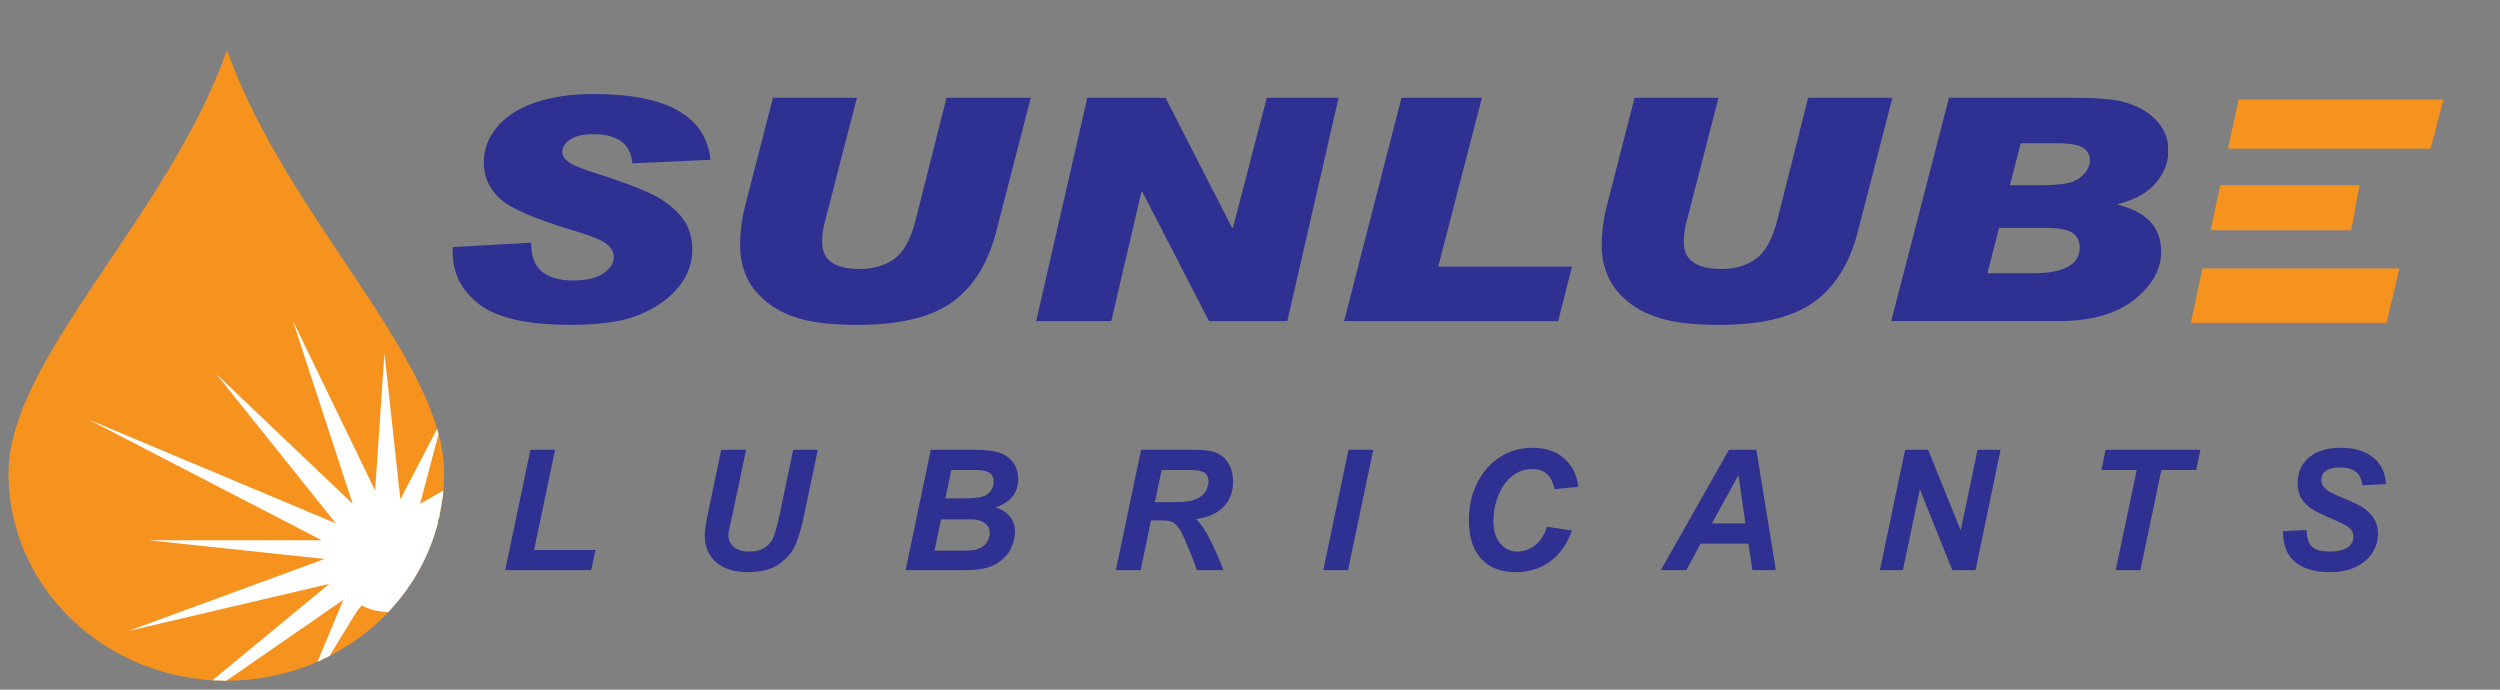 <svg xmlns="http://www.w3.org/2000/svg" xmlns:xlink="http://www.w3.org/1999/xlink" width="783" zoomAndPan="magnify" viewBox="0 0 587.25 162" height="216" preserveAspectRatio="xMidYMid meet" version="1.2"><rect x="0" y="0" width="587.25" height="162" fill="#808080" stroke="none"/><defs><clipPath id="0ba6054db7"><path d="M 1.992 11.789 L 104.719 11.789 L 104.719 159.906 L 1.992 159.906 Z M 1.992 11.789 "/></clipPath><clipPath id="926a0e242e"><path d="M 53.328 11.793 C 67.344 51.238 104.34 84.355 104.34 111.234 C 104.34 138.121 81.422 159.902 53.184 159.902 C 24.906 159.898 1.996 138.117 1.996 111.234 C 1.996 84.355 39.309 51.238 53.328 11.793 "/></clipPath><clipPath id="2e24fca460"><path d="M 0.992 0.789 L 103.508 0.789 L 103.508 148.906 L 0.992 148.906 Z M 0.992 0.789 "/></clipPath><clipPath id="96c1f07e5a"><path d="M 52.328 0.793 C 66.344 40.238 103.34 73.355 103.34 100.234 C 103.34 127.121 80.422 148.902 52.184 148.902 C 23.906 148.898 0.996 127.117 0.996 100.234 C 0.996 73.355 38.309 40.238 52.328 0.793 "/></clipPath><clipPath id="e17b2dde38"><rect x="0" width="104" y="0" height="149"/></clipPath><clipPath id="ffff25fa88"><path d="M 20.305 75.098 L 104.32 75.098 L 104.32 159.906 L 20.305 159.906 Z M 20.305 75.098 "/></clipPath><clipPath id="a2e9d18be4"><path d="M 102.762 122.23 L 103.102 121.855 C 103.113 121.809 103.121 121.773 103.137 121.727 L 104.07 116.227 L 104.074 116.113 C 104.117 115.816 104.129 115.512 104.148 115.219 L 98.672 118.352 L 103.012 101.977 C 102.938 101.707 102.879 101.438 102.801 101.168 L 102.691 100.766 C 102.684 100.746 102.684 100.73 102.68 100.727 L 94.078 117.23 C 94.059 117.227 94.047 117.223 94.039 117.223 L 90.309 83.027 L 88.113 115.215 L 68.773 75.293 L 82.836 118.344 L 50.883 87.934 L 78.883 122.938 L 20.664 98.488 L 75.586 126.91 L 34.945 126.91 L 76.25 131.297 L 30.117 148.227 L 77.344 137.148 L 49.906 159.801 C 49.961 159.805 50.02 159.809 50.055 159.809 L 53.184 159.898 L 80.641 140.91 L 74.57 155.449 C 74.617 155.43 74.68 155.398 74.738 155.375 L 77.137 154.234 C 77.219 154.195 77.293 154.164 77.363 154.133 L 83.93 143.422 L 84.984 142.242 C 86.848 143.188 88.945 143.73 91.191 143.789 C 96.836 137.84 100.941 130.551 102.949 122.492 C 102.883 122.398 102.816 122.316 102.758 122.23 "/></clipPath><clipPath id="cdad6f38a3"><path d="M 0.613 0.129 L 84.266 0.129 L 84.266 84.906 L 0.613 84.906 Z M 0.613 0.129 "/></clipPath><clipPath id="86af405c4b"><path d="M 82.762 47.23 L 83.102 46.855 C 83.113 46.809 83.121 46.773 83.137 46.727 L 84.07 41.227 L 84.074 41.113 C 84.117 40.816 84.129 40.512 84.148 40.219 L 78.672 43.352 L 83.012 26.977 C 82.938 26.707 82.879 26.438 82.801 26.168 L 82.691 25.766 C 82.684 25.746 82.684 25.73 82.68 25.727 L 74.078 42.23 C 74.059 42.227 74.047 42.223 74.039 42.223 L 70.309 8.027 L 68.113 40.215 L 48.773 0.293 L 62.836 43.344 L 30.883 12.934 L 58.883 47.938 L 0.664 23.488 L 55.586 51.91 L 14.945 51.91 L 56.25 56.297 L 10.117 73.227 L 57.344 62.148 L 29.906 84.801 C 29.961 84.805 30.02 84.809 30.055 84.809 L 33.184 84.898 L 60.641 65.91 L 54.57 80.449 C 54.617 80.43 54.68 80.398 54.738 80.375 L 57.137 79.234 C 57.219 79.195 57.293 79.164 57.363 79.133 L 63.93 68.422 L 64.984 67.242 C 66.848 68.188 68.945 68.73 71.191 68.789 C 76.836 62.84 80.941 55.551 82.949 47.492 C 82.883 47.398 82.816 47.316 82.758 47.23 "/></clipPath><clipPath id="6748facac5"><rect x="0" width="85" y="0" height="85"/></clipPath><clipPath id="78f63cdc61"><path d="M 413.258 22.488 L 448.266 22.488 L 448.266 33.133 L 413.258 33.133 Z M 413.258 22.488 "/></clipPath><clipPath id="e5b875e1bd"><path d="M 448.246 22.488 L 415.535 22.488 L 413.258 33.094 L 446.297 33.094 Z M 448.246 22.488 "/></clipPath><clipPath id="bf27691236"><path d="M 0.258 0.488 L 35.266 0.488 L 35.266 11.133 L 0.258 11.133 Z M 0.258 0.488 "/></clipPath><clipPath id="53ebd9a47c"><path d="M 35.246 0.488 L 2.535 0.488 L 0.258 11.094 L 33.297 11.094 Z M 35.246 0.488 "/></clipPath><clipPath id="cb5a85a3f0"><rect x="0" width="36" y="0" height="12"/></clipPath><clipPath id="45c6992302"><path d="M 417.371 2.398 L 468 2.398 L 468 13.918 L 417.371 13.918 Z M 417.371 2.398 "/></clipPath><clipPath id="95df3b55e3"><path d="M 465.035 13.621 L 467.961 2.398 L 419.832 2.398 L 417.371 13.918 L 464.961 13.918 Z M 465.035 13.621 "/></clipPath><clipPath id="d5fbd6a3ef"><path d="M 0.371 0.398 L 51 0.398 L 51 11.918 L 0.371 11.918 Z M 0.371 0.398 "/></clipPath><clipPath id="bc6c6c887b"><path d="M 48.035 11.621 L 50.961 0.398 L 2.832 0.398 L 0.371 11.918 L 47.961 11.918 Z M 48.035 11.621 "/></clipPath><clipPath id="0f807e654f"><rect x="0" width="51" y="0" height="12"/></clipPath><clipPath id="ff8ed781a6"><path d="M 0.336 1 L 403.48 1 L 403.48 55.32 L 0.336 55.32 Z M 0.336 1 "/></clipPath><clipPath id="13d544c59d"><path d="M 318.727 1.977 L 311.5 30.648 C 310.344 35.188 308.66 38.242 306.461 39.812 C 304.254 41.402 301.578 42.184 298.434 42.184 C 292.5 42.184 289.523 40.105 289.523 35.949 C 289.523 34.395 289.703 32.918 290.047 31.543 L 297.676 1.977 L 277.965 1.977 L 271.422 27.414 C 270.645 30.398 270.242 33.531 270.242 36.785 C 270.242 39.355 270.758 41.773 271.773 44.016 C 272.773 46.27 274.398 48.27 276.621 50.035 C 278.84 51.805 281.578 53.121 284.832 53.996 C 288.082 54.871 292.418 55.316 297.844 55.316 C 307.637 55.316 315.012 53.555 319.977 50.031 C 324.949 46.492 328.398 41.043 330.336 33.672 L 338.52 1.977 Z M 242.102 1.977 L 223.211 1.977 L 209.73 54.43 L 260.008 54.43 L 263.25 41.625 L 231.828 41.625 Z M 383.469 19.941 C 382.488 21.004 381.199 21.699 379.621 22.031 C 378.027 22.367 375.777 22.52 372.859 22.52 L 366.129 22.52 L 368.652 12.648 L 377.066 12.648 C 380.18 12.648 382.262 13 383.32 13.719 C 384.395 14.43 384.918 15.441 384.918 16.727 C 384.918 17.797 384.43 18.875 383.457 19.941 M 371.387 43.195 L 360.852 43.195 L 363.578 32.523 L 374.312 32.523 C 377.633 32.523 379.828 32.938 380.91 33.762 C 381.988 34.582 382.523 35.699 382.523 37.133 C 382.523 41.164 378.809 43.195 371.387 43.195 M 391.492 27.082 L 391.492 26.941 C 395.629 25.895 398.633 24.191 400.535 21.828 C 402.426 19.477 403.371 16.965 403.371 14.316 C 403.371 12.238 402.77 10.328 401.57 8.574 C 400.363 6.832 398.695 5.434 396.582 4.359 C 394.457 3.305 392.234 2.645 389.938 2.375 C 387.637 2.105 384.707 1.977 381.141 1.977 L 351.812 1.977 L 338.25 54.426 L 377.426 54.426 C 385.207 54.426 391.18 52.742 395.383 49.367 C 399.574 46.008 401.664 42.246 401.664 38.113 C 401.664 32.438 398.277 28.766 391.488 27.078 M 183.605 32.527 L 183.426 32.527 L 167.777 1.977 L 149.41 1.977 L 137.398 54.43 L 155.035 54.43 L 162.137 24.004 L 162.305 24.004 L 178.004 54.43 L 196.387 54.43 L 208.434 1.977 L 191.57 1.977 Z M 109.094 30.648 C 107.945 35.188 106.27 38.242 104.059 39.812 C 101.852 41.402 99.184 42.184 96.035 42.184 C 90.098 42.184 87.133 40.105 87.133 35.949 C 87.133 34.395 87.301 32.918 87.652 31.543 L 95.285 1.977 L 75.57 1.977 L 69.02 27.414 C 68.246 30.398 67.855 33.531 67.855 36.785 C 67.855 39.355 68.363 41.773 69.375 44.016 C 70.383 46.27 72 48.27 74.227 50.035 C 76.449 51.805 79.191 53.121 82.434 53.996 C 85.676 54.871 90.023 55.316 95.441 55.316 C 105.238 55.316 112.613 53.555 117.582 50.031 C 122.555 46.492 126.004 41.043 127.934 33.672 L 136.125 1.977 L 116.336 1.977 Z M 27.961 11.75 C 29.211 10.926 31.004 10.516 33.34 10.516 C 39.078 10.516 42.152 12.797 42.559 17.367 L 60.902 16.539 C 59.809 6.25 50.676 1.086 33.516 1.086 C 28.09 1.086 23.438 1.77 19.559 3.141 C 15.68 4.508 12.723 6.438 10.691 8.91 C 8.66 11.391 7.641 14.129 7.641 17.141 C 7.641 20.426 8.867 23.242 11.332 25.578 C 13.797 27.914 19.68 30.461 28.984 33.234 C 33.047 34.445 35.598 35.508 36.637 36.414 C 37.672 37.32 38.188 38.309 38.188 39.375 C 38.188 40.809 37.371 42.086 35.75 43.203 C 34.121 44.328 31.746 44.887 28.637 44.887 C 25.555 44.887 23.141 44.215 21.391 42.883 C 19.645 41.543 18.777 39.262 18.777 36.012 L 0.336 37.039 L 0.336 38.25 C 0.336 43.25 2.445 47.344 6.656 50.535 C 10.863 53.719 18 55.312 28.062 55.312 C 35.223 55.312 40.734 54.465 44.621 52.754 C 48.496 51.055 51.469 48.883 53.535 46.246 C 55.594 43.605 56.629 40.766 56.629 37.695 C 56.629 34.457 55.68 31.75 53.785 29.578 C 51.879 27.41 49.434 25.637 46.434 24.293 C 43.434 22.922 39.547 21.48 34.766 19.961 C 30.996 18.797 28.605 17.836 27.594 17.086 C 26.586 16.328 26.086 15.547 26.086 14.707 C 26.086 13.555 26.711 12.57 27.965 11.742 "/></clipPath><clipPath id="cd932e6015"><path d="M 0.336 0 L 403.48 0 L 403.48 54.32 L 0.336 54.32 Z M 0.336 0 "/></clipPath><clipPath id="cf472cbde6"><path d="M 318.727 0.977 L 311.5 29.648 C 310.344 34.188 308.66 37.242 306.461 38.812 C 304.254 40.402 301.578 41.184 298.434 41.184 C 292.5 41.184 289.523 39.105 289.523 34.949 C 289.523 33.395 289.703 31.918 290.047 30.543 L 297.676 0.977 L 277.965 0.977 L 271.422 26.414 C 270.645 29.398 270.242 32.531 270.242 35.785 C 270.242 38.355 270.758 40.773 271.773 43.016 C 272.773 45.27 274.398 47.27 276.621 49.035 C 278.84 50.805 281.578 52.121 284.832 52.996 C 288.082 53.871 292.418 54.316 297.844 54.316 C 307.637 54.316 315.012 52.555 319.977 49.031 C 324.949 45.492 328.398 40.043 330.336 32.672 L 338.52 0.977 Z M 242.102 0.977 L 223.211 0.977 L 209.73 53.43 L 260.008 53.43 L 263.25 40.625 L 231.828 40.625 Z M 383.469 18.941 C 382.488 20.004 381.199 20.699 379.621 21.031 C 378.027 21.367 375.777 21.52 372.859 21.52 L 366.129 21.52 L 368.652 11.648 L 377.066 11.648 C 380.18 11.648 382.262 12 383.32 12.719 C 384.395 13.43 384.918 14.441 384.918 15.727 C 384.918 16.797 384.43 17.875 383.457 18.941 M 371.387 42.195 L 360.852 42.195 L 363.578 31.523 L 374.312 31.523 C 377.633 31.523 379.828 31.938 380.91 32.762 C 381.988 33.582 382.523 34.699 382.523 36.133 C 382.523 40.164 378.809 42.195 371.387 42.195 M 391.492 26.082 L 391.492 25.941 C 395.629 24.895 398.633 23.191 400.535 20.828 C 402.426 18.477 403.371 15.965 403.371 13.316 C 403.371 11.238 402.77 9.328 401.57 7.574 C 400.363 5.832 398.695 4.434 396.582 3.359 C 394.457 2.305 392.234 1.645 389.938 1.375 C 387.637 1.105 384.707 0.977 381.141 0.977 L 351.812 0.977 L 338.25 53.426 L 377.426 53.426 C 385.207 53.426 391.18 51.742 395.383 48.367 C 399.574 45.008 401.664 41.246 401.664 37.113 C 401.664 31.438 398.277 27.766 391.488 26.078 M 183.605 31.527 L 183.426 31.527 L 167.777 0.977 L 149.41 0.977 L 137.398 53.43 L 155.035 53.43 L 162.137 23.004 L 162.305 23.004 L 178.004 53.43 L 196.387 53.43 L 208.434 0.977 L 191.57 0.977 Z M 109.094 29.648 C 107.945 34.188 106.27 37.242 104.059 38.812 C 101.852 40.402 99.184 41.184 96.035 41.184 C 90.098 41.184 87.133 39.105 87.133 34.949 C 87.133 33.395 87.301 31.918 87.652 30.543 L 95.285 0.977 L 75.57 0.977 L 69.02 26.414 C 68.246 29.398 67.855 32.531 67.855 35.785 C 67.855 38.355 68.363 40.773 69.375 43.016 C 70.383 45.27 72 47.27 74.227 49.035 C 76.449 50.805 79.191 52.121 82.434 52.996 C 85.676 53.871 90.023 54.316 95.441 54.316 C 105.238 54.316 112.613 52.555 117.582 49.031 C 122.555 45.492 126.004 40.043 127.934 32.672 L 136.125 0.977 L 116.336 0.977 Z M 27.961 10.75 C 29.211 9.926 31.004 9.516 33.34 9.516 C 39.078 9.516 42.152 11.797 42.559 16.367 L 60.902 15.539 C 59.809 5.25 50.676 0.086 33.516 0.086 C 28.09 0.086 23.438 0.77 19.559 2.141 C 15.68 3.508 12.723 5.438 10.691 7.91 C 8.66 10.391 7.641 13.129 7.641 16.141 C 7.641 19.426 8.867 22.242 11.332 24.578 C 13.797 26.914 19.68 29.461 28.984 32.234 C 33.047 33.445 35.598 34.508 36.637 35.414 C 37.672 36.32 38.188 37.309 38.188 38.375 C 38.188 39.809 37.371 41.086 35.75 42.203 C 34.121 43.328 31.746 43.887 28.637 43.887 C 25.555 43.887 23.141 43.215 21.391 41.883 C 19.645 40.543 18.777 38.262 18.777 35.012 L 0.336 36.039 L 0.336 37.25 C 0.336 42.25 2.445 46.344 6.656 49.535 C 10.863 52.719 18 54.312 28.062 54.312 C 35.223 54.312 40.734 53.465 44.621 51.754 C 48.496 50.055 51.469 47.883 53.535 45.246 C 55.594 42.605 56.629 39.766 56.629 36.695 C 56.629 33.457 55.68 30.75 53.785 28.578 C 51.879 26.41 49.434 24.637 46.434 23.293 C 43.434 21.922 39.547 20.48 34.766 18.961 C 30.996 17.797 28.605 16.836 27.594 16.086 C 26.586 15.328 26.086 14.547 26.086 13.707 C 26.086 12.555 26.711 11.57 27.965 10.742 "/></clipPath><clipPath id="fdc2b2b9ef"><rect x="0" width="404" y="0" height="55"/></clipPath><clipPath id="f826c5f61c"><path d="M 408.617 42.066 L 457.66 42.066 L 457.66 54.875 L 408.617 54.875 Z M 408.617 42.066 "/></clipPath><clipPath id="585988129c"><path d="M 408.617 54.828 L 454.605 54.828 L 457.418 42.926 L 457.645 42.066 L 411.355 42.066 Z M 408.617 54.828 "/></clipPath><clipPath id="f717e1b304"><path d="M 0.617 0.066 L 49.66 0.066 L 49.66 12.848 L 0.617 12.848 Z M 0.617 0.066 "/></clipPath><clipPath id="cd2d82cfe5"><path d="M 0.617 12.828 L 46.605 12.828 L 49.418 0.926 L 49.645 0.066 L 3.355 0.066 Z M 0.617 12.828 "/></clipPath><clipPath id="02c7cb0d97"><rect x="0" width="50" y="0" height="13"/></clipPath><clipPath id="4da14b4a37"><path d="M 10 83 L 475.02 83 L 475.02 124.359 L 10 124.359 Z M 10 83 "/></clipPath><clipPath id="67a41fc3be"><rect x="0" width="466" y="0" height="42"/></clipPath><clipPath id="5b4dd5cf6f"><rect x="0" width="476" y="0" height="125"/></clipPath></defs><g id="0e432ffdb4"><g clip-rule="nonzero" clip-path="url(#0ba6054db7)"><g clip-rule="nonzero" clip-path="url(#926a0e242e)"><g transform="matrix(1,0,0,1,1,11)"><g clip-path="url(#e17b2dde38)"><g clip-rule="nonzero" clip-path="url(#2e24fca460)"><g clip-rule="nonzero" clip-path="url(#96c1f07e5a)"><rect x="0" width="104" height="149" y="0" style="fill:#f6921e;fill-opacity:1;stroke:none;"/></g></g></g></g></g></g><g clip-rule="nonzero" clip-path="url(#ffff25fa88)"><g clip-rule="nonzero" clip-path="url(#a2e9d18be4)"><g transform="matrix(1,0,0,1,20,75)"><g clip-path="url(#6748facac5)"><g clip-rule="nonzero" clip-path="url(#cdad6f38a3)"><g clip-rule="nonzero" clip-path="url(#86af405c4b)"><rect x="0" width="85" height="85" y="0" style="fill:#ffffff;fill-opacity:1;stroke:none;"/></g></g></g></g></g></g><g transform="matrix(1,0,0,1,106,21)"><g clip-path="url(#5b4dd5cf6f)"><g clip-rule="nonzero" clip-path="url(#78f63cdc61)"><g clip-rule="nonzero" clip-path="url(#e5b875e1bd)"><g transform="matrix(1,0,0,1,413,22)"><g id="ed24c38192" clip-path="url(#cb5a85a3f0)"><g clip-rule="nonzero" clip-path="url(#bf27691236)"><g clip-rule="nonzero" clip-path="url(#53ebd9a47c)"><path style=" stroke:none;fill-rule:nonzero;fill:#f6921e;fill-opacity:1;" d="M 0.258 0.488 L 35.266 0.488 L 35.266 11.094 L 0.258 11.094 Z M 0.258 0.488 "/></g></g></g></g></g></g><g clip-rule="nonzero" clip-path="url(#45c6992302)"><g clip-rule="nonzero" clip-path="url(#95df3b55e3)"><g transform="matrix(1,0,0,1,417,2)"><g id="b87852429f" clip-path="url(#0f807e654f)"><g clip-rule="nonzero" clip-path="url(#d5fbd6a3ef)"><g clip-rule="nonzero" clip-path="url(#bc6c6c887b)"><path style=" stroke:none;fill-rule:nonzero;fill:#f6921e;fill-opacity:1;" d="M 0.371 0.398 L 50.957 0.398 L 50.957 11.918 L 0.371 11.918 Z M 0.371 0.398 "/></g></g></g></g></g></g><g clip-rule="nonzero" clip-path="url(#ff8ed781a6)"><g clip-rule="nonzero" clip-path="url(#13d544c59d)"><g transform="matrix(1,0,0,1,0,1)"><g id="58b48cbf27" clip-path="url(#fdc2b2b9ef)"><g clip-rule="nonzero" clip-path="url(#cd932e6015)"><g clip-rule="nonzero" clip-path="url(#cf472cbde6)"><path style=" stroke:none;fill-rule:nonzero;fill:#2e3191;fill-opacity:1;" d="M 0.336 0.086 L 403.266 0.086 L 403.266 54.32 L 0.336 54.32 Z M 0.336 0.086 "/></g></g></g></g></g></g><g clip-rule="nonzero" clip-path="url(#f826c5f61c)"><g clip-rule="nonzero" clip-path="url(#585988129c)"><g transform="matrix(1,0,0,1,408,42)"><g id="454353d520" clip-path="url(#02c7cb0d97)"><g clip-rule="nonzero" clip-path="url(#f717e1b304)"><g clip-rule="nonzero" clip-path="url(#cd2d82cfe5)"><path style=" stroke:none;fill-rule:nonzero;fill:#f6921e;fill-opacity:1;" d="M 0.617 0.066 L 49.66 0.066 L 49.66 12.828 L 0.617 12.828 Z M 0.617 0.066 "/></g></g></g></g></g></g><g clip-rule="nonzero" clip-path="url(#4da14b4a37)"><g transform="matrix(1,0,0,1,10,83)"><g id="580ae4c501" clip-path="url(#67a41fc3be)"><g style="fill:#2e3191;fill-opacity:1;"><g transform="translate(0.972, 29.928)"><path style="stroke:none" d="M 8.484 -4.734 L 22.906 -4.734 L 21.906 0 L 1.703 0 L 7.625 -28.266 L 13.422 -28.266 Z M 8.484 -4.734 "/></g></g><g style="fill:#2e3191;fill-opacity:1;"><g transform="translate(45.828, 29.928)"><path style="stroke:none" d="M 10.188 -12.875 C 9.895 -11.582 9.711 -10.789 9.641 -10.5 C 9.523 -10.031 9.438 -9.609 9.375 -9.234 C 9.312 -8.867 9.281 -8.516 9.281 -8.172 C 9.281 -7.066 9.707 -6.156 10.562 -5.438 C 11.414 -4.727 12.609 -4.375 14.141 -4.375 C 15.797 -4.375 17.082 -4.719 18 -5.406 C 18.926 -6.094 19.594 -6.992 20 -8.109 C 20.406 -9.234 20.82 -10.781 21.25 -12.75 L 24.484 -28.266 L 30.281 -28.266 L 27 -12.672 C 26.477 -10.117 25.848 -7.945 25.109 -6.156 C 24.367 -4.363 23.098 -2.812 21.297 -1.5 C 19.492 -0.188 17.016 0.469 13.859 0.469 C 11.672 0.469 9.812 0.102 8.281 -0.625 C 6.758 -1.363 5.617 -2.383 4.859 -3.688 C 4.098 -4.988 3.719 -6.473 3.719 -8.141 C 3.719 -8.742 3.773 -9.426 3.891 -10.188 C 4.004 -10.945 4.113 -11.57 4.219 -12.062 C 4.32 -12.551 4.391 -12.883 4.422 -13.062 L 7.578 -28.266 L 13.422 -28.266 Z M 10.188 -12.875 "/></g></g><g style="fill:#2e3191;fill-opacity:1;"><g transform="translate(95.066, 29.928)"><path style="stroke:none" d="M 24.203 -27.406 C 25.391 -26.926 26.336 -26.156 27.047 -25.094 C 27.754 -24.031 28.109 -22.785 28.109 -21.359 C 28.109 -18.117 26.32 -15.91 22.75 -14.734 C 24.219 -14.305 25.352 -13.586 26.156 -12.578 C 26.957 -11.566 27.359 -10.398 27.359 -9.078 C 27.359 -8.16 27.156 -7.102 26.75 -5.906 C 26.344 -4.707 25.648 -3.66 24.672 -2.766 C 23.617 -1.785 22.406 -1.078 21.031 -0.641 C 19.664 -0.211 17.773 0 15.359 0 L 1.656 0 L 7.578 -28.266 L 18.125 -28.266 C 20.758 -28.266 22.785 -27.977 24.203 -27.406 Z M 11.016 -16.859 L 15.797 -16.859 C 17.816 -16.859 19.289 -17.055 20.219 -17.453 C 20.82 -17.711 21.328 -18.141 21.734 -18.734 C 22.141 -19.328 22.344 -19.992 22.344 -20.734 C 22.344 -21.734 22.004 -22.445 21.328 -22.875 C 20.66 -23.312 19.578 -23.531 18.078 -23.531 L 12.391 -23.531 Z M 8.453 -4.578 L 14.812 -4.578 C 16.258 -4.578 17.273 -4.633 17.859 -4.75 C 18.453 -4.875 19.023 -5.094 19.578 -5.406 C 20.129 -5.75 20.57 -6.219 20.906 -6.812 C 21.238 -7.406 21.406 -8.004 21.406 -8.609 C 21.406 -9.742 21.016 -10.578 20.234 -11.109 C 19.461 -11.648 18.406 -11.922 17.062 -11.922 L 9.984 -11.922 Z M 8.453 -4.578 "/></g></g><g style="fill:#2e3191;fill-opacity:1;"><g transform="translate(144.304, 29.928)"><path style="stroke:none" d="M 26.141 -27.203 C 27.086 -26.68 27.859 -25.863 28.453 -24.75 C 29.047 -23.645 29.344 -22.316 29.344 -20.766 C 29.344 -18.398 28.609 -16.445 27.141 -14.906 C 25.68 -13.363 23.52 -12.395 20.656 -12 C 21.57 -11.133 22.531 -9.789 23.531 -7.969 C 24.531 -6.156 25.719 -3.5 27.094 0 L 20.844 0 C 20.375 -1.5 19.398 -3.961 17.922 -7.391 C 17.422 -8.598 16.922 -9.508 16.422 -10.125 C 15.922 -10.75 15.406 -11.164 14.875 -11.375 C 14.352 -11.582 13.711 -11.688 12.953 -11.688 L 10.062 -11.688 L 7.625 0 L 1.812 0 L 7.734 -28.266 L 20.609 -28.266 C 21.816 -28.266 22.844 -28.191 23.688 -28.047 C 24.531 -27.91 25.348 -27.629 26.141 -27.203 Z M 10.984 -15.984 L 15.641 -15.984 C 17.43 -15.984 18.758 -16.102 19.625 -16.344 C 20.488 -16.582 21.266 -16.953 21.953 -17.453 C 22.484 -17.848 22.883 -18.379 23.156 -19.047 C 23.438 -19.723 23.578 -20.27 23.578 -20.688 C 23.578 -21.82 23.219 -22.578 22.5 -22.953 C 21.789 -23.336 20.766 -23.531 19.422 -23.531 L 12.562 -23.531 Z M 10.984 -15.984 "/></g></g><g style="fill:#2e3191;fill-opacity:1;"><g transform="translate(193.543, 29.928)"><path style="stroke:none" d="M 7.109 0 L 1.297 0 L 7.219 -28.266 L 13.031 -28.266 Z M 7.109 0 "/></g></g><g style="fill:#2e3191;fill-opacity:1;"><g transform="translate(225.251, 29.928)"><path style="stroke:none" d="M 18.672 -28.75 C 21.703 -28.75 24.176 -27.938 26.094 -26.312 C 28.02 -24.695 29.156 -22.453 29.5 -19.578 L 23.922 -19.031 C 23.586 -20.582 23.004 -21.754 22.172 -22.547 C 21.336 -23.336 20.16 -23.734 18.641 -23.734 C 16.816 -23.734 15.223 -23.164 13.859 -22.031 C 12.492 -20.895 11.438 -19.383 10.688 -17.5 C 9.938 -15.625 9.562 -13.617 9.562 -11.484 C 9.562 -9.328 10.078 -7.602 11.109 -6.312 C 12.148 -5.02 13.523 -4.375 15.234 -4.375 C 16.68 -4.375 18.031 -4.848 19.281 -5.797 C 20.531 -6.742 21.488 -8.207 22.156 -10.188 L 28 -9.312 C 26.895 -6.188 25.203 -3.773 22.922 -2.078 C 20.641 -0.379 17.938 0.469 14.812 0.469 C 11.281 0.469 8.562 -0.582 6.656 -2.688 C 4.75 -4.789 3.797 -7.816 3.797 -11.766 C 3.797 -14.973 4.438 -17.867 5.719 -20.453 C 7.008 -23.035 8.785 -25.062 11.047 -26.531 C 13.316 -28.008 15.859 -28.75 18.672 -28.75 Z M 18.672 -28.75 "/></g></g><g style="fill:#2e3191;fill-opacity:1;"><g transform="translate(274.489, 29.928)"><path style="stroke:none" d="M 26.656 0 L 21.156 0 L 20.219 -6.234 L 9 -6.234 L 5.609 0 L -0.359 0 L 15.641 -28.266 L 22.078 -28.266 Z M 11.641 -10.984 L 19.5 -10.984 L 17.891 -22.344 Z M 11.641 -10.984 "/></g></g><g style="fill:#2e3191;fill-opacity:1;"><g transform="translate(323.727, 29.928)"><path style="stroke:none" d="M 20.844 -9.359 L 24.797 -28.266 L 30.203 -28.266 L 24.328 0 L 18.875 0 L 11.25 -18.984 L 7.266 0 L 1.859 0 L 7.781 -28.266 L 13.188 -28.266 Z M 20.844 -9.359 "/></g></g><g style="fill:#2e3191;fill-opacity:1;"><g transform="translate(372.966, 29.928)"><path style="stroke:none" d="M 26.922 -23.531 L 18.75 -23.531 L 13.812 0 L 8.016 0 L 12.953 -23.531 L 4.656 -23.531 L 5.641 -28.266 L 27.922 -28.266 Z M 26.922 -23.531 "/></g></g><g style="fill:#2e3191;fill-opacity:1;"><g transform="translate(417.822, 29.928)"><path style="stroke:none" d="M 15.984 -28.75 C 19.148 -28.75 21.672 -28.008 23.547 -26.531 C 25.43 -25.062 26.469 -22.957 26.656 -20.219 L 21.078 -19.938 C 20.816 -22.727 19.094 -24.125 15.906 -24.125 C 14.406 -24.125 13.285 -23.859 12.547 -23.328 C 11.816 -22.805 11.453 -22.082 11.453 -21.156 C 11.453 -20.5 11.68 -19.922 12.141 -19.422 C 12.598 -18.922 13.172 -18.5 13.859 -18.156 C 14.547 -17.82 15.531 -17.391 16.812 -16.859 C 18.477 -16.172 19.844 -15.52 20.906 -14.906 C 21.969 -14.289 22.875 -13.461 23.625 -12.422 C 24.375 -11.379 24.75 -10.094 24.75 -8.562 C 24.75 -6.906 24.301 -5.391 23.406 -4.016 C 22.52 -2.648 21.234 -1.562 19.547 -0.75 C 17.859 0.062 15.859 0.469 13.547 0.469 C 9.992 0.469 7.254 -0.316 5.328 -1.891 C 3.41 -3.473 2.453 -5.859 2.453 -9.047 L 2.453 -9.156 L 7.969 -9.438 C 8.031 -8.25 8.211 -7.289 8.516 -6.562 C 8.816 -5.844 9.359 -5.297 10.141 -4.922 C 10.93 -4.555 12.066 -4.375 13.547 -4.375 C 15.359 -4.375 16.719 -4.691 17.625 -5.328 C 18.531 -5.961 18.984 -6.805 18.984 -7.859 C 18.984 -8.516 18.801 -9.066 18.438 -9.516 C 18.07 -9.961 17.488 -10.391 16.688 -10.797 C 15.883 -11.203 14.625 -11.773 12.906 -12.516 C 11.406 -13.148 10.164 -13.781 9.188 -14.406 C 8.219 -15.039 7.426 -15.836 6.812 -16.797 C 6.195 -17.754 5.891 -18.945 5.891 -20.375 C 5.891 -22.031 6.273 -23.484 7.047 -24.734 C 7.828 -25.984 8.977 -26.961 10.5 -27.672 C 12.031 -28.391 13.859 -28.75 15.984 -28.75 Z M 15.984 -28.75 "/></g></g></g></g></g></g></g></g></svg>
